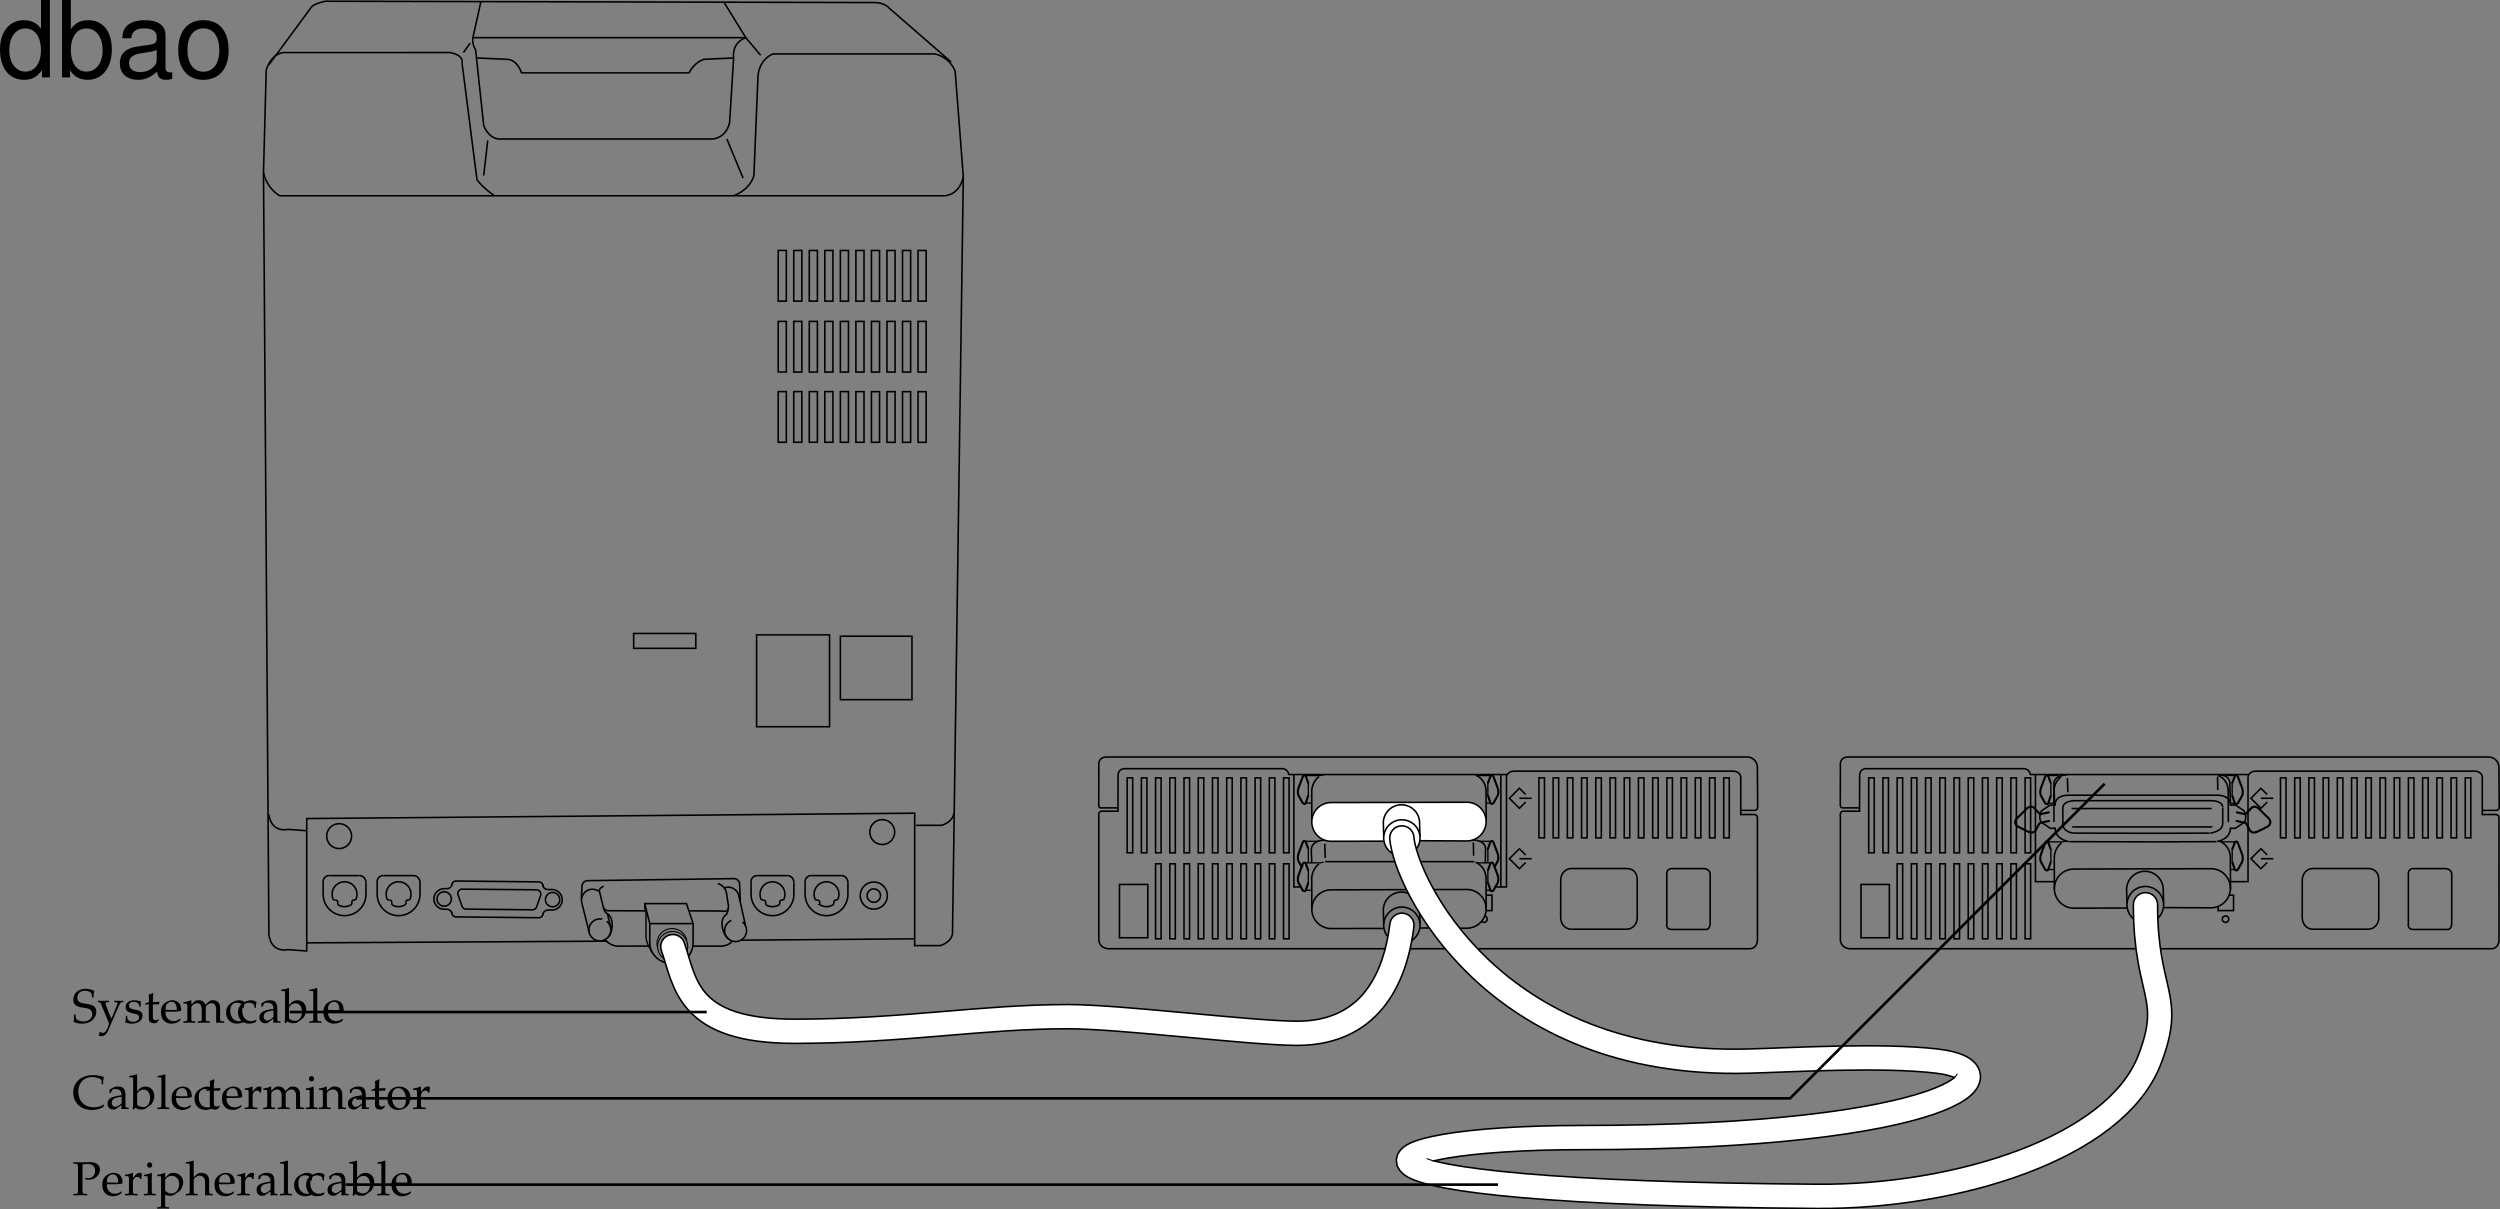 <svg xmlns="http://www.w3.org/2000/svg" xmlns:xlink="http://www.w3.org/1999/xlink" width="470.752" height="227.706"><rect width="100%" height="100%" fill="#808080" stroke="none"/><defs><path id="a" d="M4.016-4.734c0-.485.046-.797.14-1.266-.734-.297-1.125-.375-1.625-.375-1.344 0-2.312.844-2.312 2.016 0 .453.11.765.375 1.015.312.281.719.422 1.594.531.687.11 1 .204 1.234.407.234.187.344.453.344.797 0 .812-.672 1.39-1.61 1.39-.719 0-1.422-.344-1.469-.719L.625-1.53H.328c0 .687 0 .968-.062 1.375a3.716 3.716 0 0 0 1.562.344c1.563 0 2.703-.954 2.703-2.25 0-.626-.25-1-.828-1.235-.281-.125-.515-.172-1.25-.281C1.36-3.718.97-4.016.97-4.703.969-5.47 1.53-6 2.329-6c.358 0 .687.063.937.203.296.156.39.281.421.547l.047.516zm0 0"/><path id="b" d="M2.672-.781c-.203-.328-.297-.547-.453-.985L1.64-3.28a.896.896 0 0 1-.079-.375c0-.125.094-.203.297-.203l.344-.016v-.25c-.594.016-.844.016-1.047.016-.218 0-.437 0-1.047-.016v.25l.157.016c.234.015.343.125.468.437l.985 2.36c.25.609.343.828.5 1.28l-.203.548c-.282.765-.641 1.171-.985 1.171-.14 0-.312-.078-.453-.203H.453l-.203.672a.79.79 0 0 0 .484.14c.594 0 .985-.327 1.329-1.108L3.89-2.766c.359-.828.53-1.062.75-1.093l.25-.016v-.25c-.485.016-.688.016-.844.016-.172 0-.375 0-.86-.016v.25l.235.016c.25.015.375.093.375.218a.693.693 0 0 1-.047.235zm0 0"/><path id="c" d="M.375-1.281c0 .61-.031.89-.11 1.25.485.14.829.218 1.235.218 1.188 0 2.016-.625 2.016-1.515 0-.297-.079-.484-.25-.672-.235-.219-.516-.328-1.329-.484C1.204-2.625.97-2.813.97-3.22c0-.453.297-.703.86-.703.609 0 1.062.313 1.062.735v.203h.25c.015-.516.015-.735.046-1.016-.484-.156-.796-.219-1.171-.219-1.047 0-1.688.5-1.688 1.297 0 .453.203.735.61.938.25.109.734.25 1.343.375.406.093.578.28.578.625 0 .484-.453.828-1.093.828C1.109-.156.64-.47.64-.922v-.36Zm0 0"/><path id="d" d="M.875-3.438v2.594c0 .656.297.953 1 .953.203 0 .422-.046.469-.109l.437-.484-.125-.141c-.219.125-.344.172-.515.172-.36 0-.5-.188-.5-.625v-2.36h1.156l.078-.484-1.234.047v-.344c0-.36.03-.75.093-1.265l-.109-.11c-.219.14-.484.25-.766.344.032.25.047.438.047.719v.625l-.703.312v.188zm0 0"/><path id="e" d="m3.938-.625-.126-.094c-.562.344-.78.422-1.171.422-.579 0-1.063-.266-1.313-.703-.172-.281-.234-.547-.25-1.063h1.313c.64 0 1.062-.046 1.625-.14 0-.125.015-.203.015-.313 0-1.03-.672-1.703-1.687-1.703-.313 0-.703.11-1.078.328C.53-3.453.234-2.906.234-1.969c0 .563.141 1.047.375 1.39.36.485.954.766 1.641.766.344 0 .672-.078 1.031-.234.235-.11.438-.219.469-.281zm-.704-1.781c-.468.015-.671.031-1.015.031a9.74 9.74 0 0 1-1.125-.063c0-.421.031-.609.14-.859a1.12 1.12 0 0 1 1-.625c.313 0 .547.11.704.36.203.296.265.562.296 1.156zm0 0"/><path id="f" d="M.14-.25v.281C.782.016 1.032 0 1.282 0c.282 0 .532.016 1.078.031V-.25l-.375-.016c-.312-.03-.343-.062-.343-.656v-1.906c0-.406.593-.844 1.14-.844.485 0 .813.453.813 1.14v1.61c0 .594-.016.625-.328.656L2.86-.25v.281C3.484.016 3.75 0 3.984 0 4.22 0 4.47.016 5.11.031V-.25l-.421-.016c-.313-.046-.329-.062-.329-.656v-1.906c0-.406.594-.844 1.125-.844.485 0 .829.453.829 1.14V.032C6.718.016 6.859 0 7.016 0c.14 0 .312.016.812.031V-.25l-.437-.016c-.313-.046-.313-.062-.329-.656v-1.844c0-.89-.515-1.453-1.343-1.453-.328 0-.578.063-.735.219l-.687.61C4-3.985 3.64-4.22 3.016-4.22c-.329 0-.579.063-.75.219l-.625.578v-.765l-.079-.032a4.904 4.904 0 0 1-1.406.36v.265H.5c.36 0 .375.031.39.656v2.016c-.015.594-.015.625-.328.656Zm0 0"/><path id="g" d="M3.594-2.797c0-.422.047-.781.125-1.11-.36-.218-.672-.312-1.047-.312-.438 0-.938.172-1.469.516-.64.39-.969 1.015-.969 1.812 0 1.22.844 2.079 2.063 2.079.469 0 1.14-.172 1.234-.313l.188-.281-.094-.14c-.344.171-.625.265-.938.265-1 0-1.656-.781-1.656-1.969 0-.969.438-1.5 1.25-1.5.406 0 .828.172 1 .406l.063.547zm0 0"/><path id="h" d="M2.922-.734 2.875.03c.438-.014.578-.03.703-.03.11 0 .172 0 .469.016l.187.015V-.25l-.343-.016c-.235-.015-.25-.046-.25-.515v-1.656c0-1.313-.375-1.782-1.422-1.782-.406 0-.75.094-1.094.297l-.484.297v.578l.234.063L1-3.266c.188-.421.281-.484.688-.484.843 0 1.203.344 1.234 1.156l-.89.156C.796-2.203.281-1.78.281-.984c0 .687.421 1.093 1.14 1.093.172 0 .312-.03.375-.078zm0-.375c-.266.359-.828.703-1.188.703-.359 0-.671-.328-.671-.719a.98.98 0 0 1 .437-.813c.234-.14.734-.265 1.422-.359zm0 0"/><path id="i" d="m1.344-6.469-.078-.062c-.391.156-.688.218-1.407.328v.25h.516c.156 0 .219.11.219.375v4.203c0 .563-.016.813-.078 1.422l.156.062.36-.328c.359.235.671.328 1.155.328.344 0 .579-.062.782-.203l.89-.64c.391-.297.72-1.032.72-1.704 0-1.046-.688-1.78-1.641-1.78-.422 0-.876.155-1.094.39l-.5.5zm0 3.703c0-.125.093-.296.234-.453.25-.265.61-.422.984-.422.75 0 1.22.61 1.22 1.579 0 1.015-.516 1.718-1.298 1.718-.468 0-1.14-.297-1.14-.5zm0 0"/><path id="j" d="M.188-.25v.281C.813.016 1.078 0 1.313 0c.234 0 .5.016 1.125.031V-.25L2.03-.266c-.328-.046-.328-.062-.344-.656v-5.547L1.61-6.53c-.39.156-.687.218-1.406.328v.25H.72c.156 0 .219.11.219.375v4.656C.923-.327.923-.296.61-.265zm0 0"/><path id="k" d="M1.938-5.781c.328-.078.578-.11.89-.11.985 0 1.485.454 1.485 1.313 0 .812-.547 1.375-1.329 1.375a1.44 1.44 0 0 1-.546-.094l.078.328c.218.047.343.047.53.047 1.235 0 2.173-.828 2.173-1.906 0-.875-.703-1.406-1.844-1.406-.047 0-.14 0-.25.015-.453.016-1 .016-1.281.016-.282 0-.75 0-1.64-.031v.28l.405.016c.422.047.47.125.485.813v4.047c-.016.719-.047.797-.469.812L.203-.25v.281C.734.016 1.047 0 1.516 0c.468 0 .78.016 1.312.031V-.25l-.422-.016c-.422-.015-.453-.078-.469-.812Zm0 0"/><path id="l" d="M.188-.25v.281C.78.016 1.046 0 1.296 0c.219 0 .547.016 1.281.031V-.25L2.11-.266c-.406-.03-.421-.046-.421-.656v-1.547c0-.547.359-.984.812-.984.266 0 .453.125.594.406h.187l.078-1.078c-.093-.063-.25-.094-.421-.094-.266 0-.547.14-.735.36l-.515.593v-.921l-.079-.032a4.904 4.904 0 0 1-1.406.36v.265h.344c.36 0 .375.031.39.656v2.016C.922-.328.922-.297.61-.266zm0 0"/><path id="m" d="m1.688-4.188-.079-.03a4.904 4.904 0 0 1-1.406.359v.265h.344c.36 0 .375.031.39.656v2.016c0 .594-.03.625-.328.656L.188-.25v.281C.813.016 1.078 0 1.313 0c.234 0 .5.016 1.125.031V-.25L2.03-.266c-.328-.046-.328-.062-.344-.656Zm-.407-2c-.265 0-.5.235-.5.516 0 .25.235.484.485.484.265 0 .5-.234.5-.484 0-.266-.235-.516-.485-.516Zm0 0"/><path id="n" d="M.078 2.266v.265c.61-.015.875-.031 1.125-.031.234 0 .5.016 1.125.031v-.265l-.422-.032c-.312-.03-.328-.062-.328-.656V-.109c.281.156.563.218.953.218.281 0 .5-.062.64-.14l1.032-.672c.36-.235.781-1.156.781-1.735 0-1-.828-1.78-1.875-1.78-.328 0-.656.093-.796.218l-.735.672v-.86l-.078-.03a5.038 5.038 0 0 1-1.406.359v.265h.328c.375 0 .39.031.39.656v4.516c0 .594-.015.625-.328.656zm1.5-5.016c0-.125.047-.234.156-.375a1.312 1.312 0 0 1 1.079-.516c.843 0 1.39.594 1.39 1.532 0 1.015-.61 1.765-1.406 1.765-.5 0-.875-.172-1.219-.531zm0 0"/><path id="o" d="M.047-.25v.281C.625.016.875 0 1.172 0c.281 0 .531.016 1.11.031V-.25l-.407-.016c-.313-.03-.328-.062-.328-.656v-1.906c0-.406.594-.844 1.14-.844.61 0 1 .453 1 1.14V.032C4.11.016 4.25 0 4.407 0c.124 0 .296.016.734.031V-.25l-.36-.016c-.312-.03-.328-.062-.328-.656v-1.734c0-1.047-.5-1.563-1.516-1.563-.328 0-.515.047-.703.219l-.687.594V-6.47l-.078-.062c-.39.156-.688.218-1.407.328v.25h.5c.172 0 .235.11.235.375v4.656C.78-.328.78-.297.453-.266zm0 0"/><path id="p" d="m6.031-.75-.078-.094a3.352 3.352 0 0 1-1.86.531c-1.765 0-2.937-1.156-2.937-2.937C1.156-4.906 2.172-6 3.734-6c.875 0 1.797.36 1.797.703v.656h.282c0-.453.03-.78.156-1.375-.766-.25-1.422-.359-2.078-.359-.782 0-1.516.188-2.125.531C.734-5.25.203-4.297.203-3.078.203-1.125 1.625.187 3.734.187c.75 0 1.407-.171 2.047-.5zm0 0"/><path id="q" d="M3.688.031C4.109.016 4.25 0 4.405 0c.125 0 .297.016.735.031V-.25l-.36-.016c-.312-.03-.328-.062-.328-.656v-1.734c0-1.047-.5-1.563-1.516-1.563-.328 0-.515.047-.703.219l-.687.594v-.781l-.078-.032a4.904 4.904 0 0 1-1.407.36v.265H.39c.375 0 .39.031.406.656v2.016c0 .594-.031.625-.344.656L.047-.25v.281C.625.016.875 0 1.172 0c.281 0 .531.016 1.11.031V-.25l-.407-.016c-.313-.03-.328-.062-.328-.656v-1.906c0-.406.594-.844 1.14-.844.61 0 1 .453 1 1.14zm0 0"/><path id="r" d="M2.516-4.219C1.203-4.219.28-3.297.28-1.953c0 1.266.797 2.14 1.969 2.14 1.39 0 2.375-.968 2.375-2.328 0-1.218-.875-2.078-2.11-2.078zm-.172.297c.844 0 1.437.89 1.437 2.125 0 1.047-.437 1.688-1.187 1.688-.875 0-1.469-.875-1.469-2.157 0-1.078.438-1.656 1.219-1.656zm0 0"/><path id="s" d="M9.906-14.578H8.234v5.422c-.687-1.063-1.812-1.625-3.218-1.625-2.72 0-4.5 2.187-4.5 5.515 0 3.547 1.718 5.72 4.562 5.72 1.438 0 2.438-.532 3.344-1.829V0h1.484Zm-4.61 5.36c1.798 0 2.938 1.577 2.938 4.093 0 2.422-1.156 4.031-2.921 4.031-1.829 0-3.047-1.625-3.047-4.062 0-2.438 1.218-4.063 3.03-4.063zm0 0"/><path id="t" d="M1.078-14.578V0h1.5v-1.344C3.375-.125 4.438.453 5.906.453c2.75 0 4.547-2.25 4.547-5.734 0-3.407-1.687-5.5-4.469-5.5-1.437 0-2.468.547-3.25 1.719v-5.516zm4.578 5.36c1.86 0 3.063 1.624 3.063 4.124 0 2.375-1.235 4-3.063 4-1.781 0-2.922-1.61-2.922-4.062 0-2.469 1.141-4.063 2.922-4.063zm0 0"/><path id="u" d="M10.703-.984c-.187.046-.265.046-.36.046-.577 0-.905-.296-.905-.828v-6.156c0-1.86-1.36-2.86-3.938-2.86-1.547 0-2.766.438-3.484 1.22-.47.546-.672 1.14-.72 2.187h1.688c.141-1.281.891-1.86 2.454-1.86 1.515 0 2.343.547 2.343 1.547v.454c-.015.718-.375.968-1.734 1.156-2.36.297-2.734.375-3.36.64C1.454-4.921.845-4 .845-2.64.844-.734 2.156.453 4.28.453 5.594.453 6.656 0 7.844-1.078 7.954 0 8.484.453 9.562.453c.36 0 .579-.031 1.141-.172zM7.781-3.297c0 .563-.156.89-.656 1.36-.688.625-1.5.937-2.484.937-1.297 0-2.063-.625-2.063-1.688 0-1.093.719-1.656 2.516-1.906 1.781-.25 2.125-.328 2.687-.593zm0 0"/><path id="v" d="M5.438-10.781c-2.954 0-4.72 2.094-4.72 5.625S2.485.454 5.454.454s4.75-2.095 4.75-5.532c0-3.64-1.719-5.703-4.765-5.703zm.015 1.547c1.89 0 3 1.53 3 4.14 0 2.469-1.156 4.016-3 4.016-1.86 0-3-1.547-3-4.078 0-2.547 1.14-4.078 3-4.078zm0 0"/></defs><path fill="none" stroke="#000" stroke-miterlimit="10" stroke-width=".3" d="M93.117 36.863s-2.289-1.528-3.308-3.051l-2.797-21.879s.508-1.527-2.29-2.035H53.43s-2.29 0-3.305 3.305l-.508 19.336s.508 2.796 3.051 4.324h125.16s2.8 0 3.563-3.563l-1.528-19.843s-.761-2.543-3.816-3.305H145.52c-2.797 1.27-2.797 4.324-2.797 4.324l-.762 18.57c-.766 2.797-3.816 3.817-3.816 3.817M90.574.23l-1.527 6.867h51.387l-4.07-6.613"/><path fill="none" stroke="#000" stroke-miterlimit="10" stroke-width=".3" d="M89.047 7.097s-.254 1.02.508 2.29l1.527 14.245s.762 2.293 2.797 2.547h40.195s2.543 0 3.305-3.054l.766-12.211s-.508-2.797 2.289-3.817l2.796 3.309m-6.359 15.774 3.055 7.374m-48.082-7.121-.762 6.613M88.535 8.117l-1.27 1.78"/><path fill="none" stroke="#000" stroke-miterlimit="10" stroke-width=".3" d="m89.809 10.914 5.597.253c2.035 0 2.797 2.547 2.797 2.547h31.547c1.016-2.039 2.797-2.547 2.797-2.547l5.598-.253M49.617 32.539l1.016 143.476c.508 3.563 3.562 2.8 3.562 2.8l3.563.255v-24.934l114.476-1.015v24.93h4.832c2.29-.762 2.29-2.29 2.29-2.29l2.035-142.46"/><path fill="none" stroke="#000" stroke-miterlimit="10" stroke-width=".3" d="M50.633 153.375c.508 3.562 3.562 2.796 3.562 2.796l3.563.254m114.73-1.015h4.832c2.29-.762 2.29-2.29 2.29-2.29m-5.215-96.413v-9.543h-1.528v9.543zm0 13.355v-9.54h-1.528v9.54zm0 13.227v-9.54h-1.528v9.54zm-2.926-26.582v-9.543h-1.524v9.543zm0 13.355v-9.54h-1.524v9.54zm0 13.227v-9.54h-1.524v9.54zm-2.926-26.582v-9.543h-1.527v9.543zm0 13.355v-9.54h-1.527v9.54zm0 13.227v-9.54h-1.527v9.54zm-2.926-26.582v-9.543h-1.523v9.543zm0 13.355v-9.54h-1.523v9.54zm0 13.227v-9.54h-1.523v9.54zm-2.922-26.582v-9.543h-1.527v9.543zm0 13.355v-9.54h-1.527v9.54zm0 13.227v-9.54h-1.527v9.54zm-2.929-26.582v-9.543h-1.524v9.543zm0 13.355v-9.54h-1.524v9.54zm0 13.227v-9.54h-1.524v9.54zm-2.922-26.582v-9.543h-1.528v9.543zm0 13.355v-9.54h-1.528v9.54zm0 13.227v-9.54h-1.528v9.54zm-2.926-26.582v-9.543h-1.527v9.543zm0 13.355v-9.54h-1.527v9.54zm0 13.227v-9.54h-1.527v9.54zm-2.926-26.582v-9.543h-1.527v9.543zm0 13.355v-9.54h-1.527v9.54zm0 13.227v-9.54h-1.527v9.54zm-2.926-26.582v-9.543h-1.527v9.543zm0 13.355v-9.54h-1.527v9.54zm0 13.227v-9.54h-1.527v9.54zm18.063 75.73a2.337 2.337 0 1 0-.003-4.675 2.337 2.337 0 0 0 .003 4.675zM66.95 169.468a2.339 2.339 0 1 0-4.41-1.086c0 .395.097.762.265 1.086m.843.907a2.353 2.353 0 0 0 2.594-.09"/><path fill="none" stroke="#000" stroke-miterlimit="10" stroke-width=".3" d="M60.848 166.027v2.355a4.034 4.034 0 0 0 4.03 4.035 4.034 4.034 0 0 0 4.032-4.035v-2.234m-6.902-1.27h5.71"/><path fill="none" stroke="#000" stroke-miterlimit="10" stroke-width=".3" d="M68.91 166.148c0-.637-.555-1.273-1.191-1.273m-5.739 0c-.64 0-1.132.515-1.132 1.152m1.957 3.437h.355m3.5 0h.29m-3.345.446v.465m2.641-.497v.407m.414-.809a.405.405 0 0 0-.406.402m-2.656.024a.403.403 0 0 0-.407-.406m13.934-.028a2.339 2.339 0 1 0-4.41-1.086c0 .395.098.762.265 1.086m.848.907a2.339 2.339 0 0 0 2.59-.09"/><path fill="none" stroke="#000" stroke-miterlimit="10" stroke-width=".3" d="M71.023 166.027v2.355a4.034 4.034 0 0 0 4.032 4.035 4.034 4.034 0 0 0 4.03-4.035v-2.234m-6.901-1.27h5.71m1.192 1.27c0-.637-.555-1.273-1.191-1.273m-5.739 0c-.64 0-1.133.515-1.133 1.152m1.957 3.437h.356m3.5 0h.289m-3.344.446v.465m2.641-.497v.407"/><path fill="none" stroke="#000" stroke-miterlimit="10" stroke-width=".3" d="M76.836 169.476a.405.405 0 0 0-.406.402m-2.657.024a.403.403 0 0 0-.406-.406m74.164-.028a2.339 2.339 0 1 0-4.414-1.086c0 .395.098.762.266 1.086m.847.907a2.339 2.339 0 0 0 2.59-.09"/><path fill="none" stroke="#000" stroke-miterlimit="10" stroke-width=".3" d="M141.426 166.027v2.355a4.034 4.034 0 0 0 4.031 4.035 4.038 4.038 0 0 0 4.035-4.035v-2.234m-6.906-1.27h5.71"/><path fill="none" stroke="#000" stroke-miterlimit="10" stroke-width=".3" d="M149.492 166.148c0-.637-.558-1.273-1.195-1.273m-5.742 0c-.633 0-1.13.515-1.13 1.152m1.958 3.437h.36m3.495 0h.293m-3.347.446v.465m2.64-.497v.407m.414-.809a.403.403 0 0 0-.406.402m-2.656.024a.403.403 0 0 0-.403-.406m13.934-.028a2.339 2.339 0 1 0-4.414-1.086c0 .395.098.762.266 1.086m.847.907a2.339 2.339 0 0 0 2.59-.09"/><path fill="none" stroke="#000" stroke-miterlimit="10" stroke-width=".3" d="M151.602 166.027v2.355a4.034 4.034 0 0 0 4.03 4.035 4.034 4.034 0 0 0 4.032-4.035v-2.234m-6.902-1.27h5.71"/><path fill="none" stroke="#000" stroke-miterlimit="10" stroke-width=".3" d="M159.664 166.148c0-.637-.555-1.273-1.191-1.273m-5.743 0c-.632 0-1.128.515-1.128 1.152m1.957 3.437h.359m3.496 0h.293m-3.347.446v.465m2.64-.497v.407m.414-.809a.403.403 0 0 0-.406.402m-2.656.024a.403.403 0 0 0-.403-.406m10.586.402c.695 0 1.262-.566 1.262-1.262 0-.691-.567-1.258-1.262-1.258-.691 0-1.258.567-1.258 1.258 0 .696.567 1.262 1.258 1.262zm0 0"/><path fill="none" stroke="#000" stroke-miterlimit="10" stroke-width=".3" d="M164.535 171.187a2.549 2.549 0 1 0 .004-5.098 2.549 2.549 0 0 0-.004 5.098zM63.863 159.785a2.338 2.338 0 0 0 2.336-2.34 2.338 2.338 0 1 0-4.676 0 2.339 2.339 0 0 0 2.34 2.34zm67.157-37.7v-2.8h-11.7v2.8zm25.187 14.755v-17.301h-13.738v17.3zm15.516-5.09v-11.958h-13.48v11.958zM57.758 177.542l56.601-.32m25.231-.187 32.644-.254m-88.691-9.449h.637m0 0c.46 0 .925-.395.925-.856m-1.465.864a1.936 1.936 0 0 0-1.933 1.937c0 1.066.867 1.93 1.934 1.93m20.351.163h-.828m0 0c-.457 0-.937.403-.937.86m-18.649-1.016h.57"/><path fill="none" stroke="#000" stroke-miterlimit="10" stroke-width=".3" d="M85.066 171.82c0 .457.371.832.832.832l15.54.156a.833.833 0 0 0 .832-.832"/><path fill="none" stroke="#000" stroke-miterlimit="10" stroke-width=".3" d="M84.148 171.214c.461 0 .957.399.957.86m18.829-4.574c1.066 0 1.933.867 1.933 1.933a1.936 1.936 0 0 1-1.933 1.934m0-3.871h-.801m-.863-.606a.833.833 0 0 0-.832-.832l-15.54-.16a.833.833 0 0 0-.832.832"/><path fill="none" stroke="#000" stroke-miterlimit="10" stroke-width=".3" d="M103.133 167.496c-.461 0-.906-.403-.906-.86M83.64 170.62c.747 0 1.348-.601 1.348-1.343a1.35 1.35 0 1 0-2.7 0 1.35 1.35 0 0 0 1.353 1.344zm20.415.13c.746 0 1.347-.602 1.347-1.348a1.349 1.349 0 1 0-1.347 1.348zm-17.032-.036a.826.826 0 0 0 .75.473m-1.48-2.574.73 2.101m.02-3.289a.83.83 0 0 0-.75 1.188m14.727 2.23a.832.832 0 0 1-.75.473m1.484-2.574-.734 2.101m-.016-3.293a.835.835 0 0 1 .75 1.192m-14.711-1.317 13.96.125m-13.23 3.637 12.497.129m78.832-159.641L167.398 1.503s-.761-1.02-2.796-1.02L61.316.23c-2.543.508-2.796 1.273-2.796 1.273l-7.887 10.684m62.719 160.891a2.068 2.068 0 0 0-2.46 2.027 2.063 2.063 0 0 0 2.069 2.066c1.14 0 2.062-.922 2.062-2.066 0-.652-.3-1.234-.773-1.613m-1.434-5.622a2.07 2.07 0 0 0-3.277 2.083m28.168 3.375a2.068 2.068 0 0 0 .805 3.972 2.07 2.07 0 0 0 1.293-3.684m-.649-4.792a2.07 2.07 0 0 0-2.718-1.649m3.98 7.293-1.262-5.644m-4.016-2.426c1.4.316 1.653 1.715 1.653 1.715l.383 2.543c0 1.27-1.145.89-1.145.89l-6.207-.03m-8.316-.001-7.086-.031c-.445-.031-.797-.574-.797-.574l-.762-3.114c-.062-.605.825-.921.825-.921"/><path fill="none" stroke="#000" stroke-miterlimit="10" stroke-width=".3" d="M114.547 176.472c.441-.445.73-1.515.73-2.191 0-.969-.199-1.867-1.007-2.278-.485-.332-.645-1.093-.645-1.093m-2.637 4.832-1.449-5.79m5.484 4.743-.632-2.574m22.722 4.632c-.508-.367-.968-1.375-1.078-2.043-.156-.953-.105-1.875.621-2.41.43-.402.461-1.183.461-1.183m2.285-1.539-.129-3.051a1.08 1.08 0 0 0-1.078-1.082l-27.523.383a1.08 1.08 0 0 0-1.082 1.078l-.13 2.289m4.388 7.754c1.398 1.336 2.543 1.207 2.543 1.207l5.785-.012m8.332.012h5.207c1.652-.063 2.16-.953 2.16-.953m189.91-24.61h2.555s.629.04.629-.629l-.055-7.535s0-1.57-1.727-1.887H208.441c-1.765 0-1.53 1.532-1.53 1.532l-.016 7.418c-.04.707.468.629.468.629h3.176"/><path fill="none" stroke="#000" stroke-miterlimit="10" stroke-width=".3" d="M240.059 160.59v-14.122h-1.043v14.121zm0 16.183v-14.121h-1.043v14.12zm-2.676-16.183v-14.122h-1.043v14.121zm0 16.183v-14.121h-1.043v14.12zm-2.68-16.183v-14.122h-1.039v14.121zm0 16.183v-14.121h-1.039v14.12zm-2.68-16.183v-14.122h-1.035v14.121zm0 16.183v-14.121h-1.035v14.12zm-2.675-16.183v-14.122h-1.04v14.121zm0 16.183v-14.121h-1.04v14.12zm-2.676-16.183v-14.122h-1.04v14.121zm0 16.183v-14.121h-1.04v14.12zm-2.676-16.183v-14.122h-1.043v14.121zm0 16.183v-14.121h-1.043v14.12zm-2.68-16.183v-14.122h-1.039v14.121zm0 16.183v-14.121h-1.039v14.12zm-2.676-16.183v-14.122h-1.042v14.121zm0 16.183v-14.121h-1.042v14.12zm-2.675-16.183v-14.122h-1.04v14.121zm-2.675 0v-14.122h-1.044v14.121zm73.991-10.981-1.176-1.176-1.886 1.887 1.886 1.887 1.18-1.18m-1.18-.707h2.317m-1.141 10.668-1.176-1.176-1.886 1.887 1.886 1.886 1.18-1.18m-1.18-.706h2.317"/><path fill="none" stroke="#000" stroke-miterlimit="10" stroke-width=".3" d="M283.828 145.84h-41.125c-.316-1.255-1.414-1.098-1.414-1.098h-29.652c-1.258.16-1.102 1.414-1.102 1.414l-.015 6.594h-3.098c-.707 0-.512 1.097-.512 1.097v23.235c.274 1.722 2.043 1.57 2.043 1.57h120.563c1.57-.121 1.414-1.887 1.414-1.887l-.008-22.762c0-.628-.63-.628-.63-.628h-2.507v-6.907c0-1.273-1.414-1.258-1.414-1.258h-41.285c-1.336.024-1.414 1.102-1.414 1.102v20.7l-2.063.003"/><path fill="none" stroke="#000" stroke-miterlimit="10" stroke-width=".3" d="M245.11 167.015h-1.47V145.84"/><path fill="none" stroke="#000" stroke-width=".3" d="m121.41 170.144.942 3.766h8.164l-1.258-3.766zm.942 3.766v3.535c0 2.351 1.96 4 4.16 4 2.433 0 4.004-1.727 4.004-4v-3.453"/><path fill="none" stroke="#000" stroke-width=".27" d="M121.41 170.144v.785l.16.551c.075.234.075.39.075.703v3.77c-.075.707.082 1.175.316 1.804l.785 1.57"/><path fill="none" stroke="#000" stroke-width=".2" d="M123.844 178.539a2.832 2.832 0 0 1 1.84-3.555c1.488-.477 3.363.348 3.625 2.191"/><path fill="none" stroke="#000" stroke-width=".2" d="M126.668 181.058a2.827 2.827 0 0 1-2.828-2.828 2.828 2.828 0 0 1 2.828-2.832 2.83 2.83 0 1 1 0 5.66zm0 0"/><path fill="none" stroke="#000" stroke-miterlimit="10" stroke-width=".3" d="M242.734 160.59v-14.122h-1.043v14.121zm0 16.183v-14.121h-1.043v14.12zm74.86-19v-11.305h-1.043v11.305zm-2.676 0v-11.305h-1.043v11.305zm-2.68 0v-11.305H311.2v11.305zm-2.679 0v-11.305h-1.04v11.305zm-2.676 0v-11.305h-1.04v11.305zm-2.676 0v-11.305h-1.039v11.305zm-2.676 0v-11.305h-1.043v11.305zm-2.679 0v-11.305h-1.04v11.305zm-2.676 0v-11.305h-1.043v11.305zm-2.676 0v-11.305h-1.043v11.305zm-2.676 0v-11.305h-1.043v11.305zm29.446 0v-11.305h-1.043v11.305zm2.675 0v-11.305h-1.043v11.305zm2.676 0v-11.305h-1.043v11.305zm-10.973 5.789h6.278c1.176.156 1.097 1.102 1.097 1.102V174c-.113 1.16-.859 1.023-.859 1.023h-6.437c-1.098-.078-.864-1.023-.864-1.023v-9.653c.078-.703.785-.785.785-.785zm-6.358 9.278c0 1.175-.892 2.132-1.985 2.132H295.87"/><path fill="none" stroke="#000" stroke-miterlimit="10" stroke-width=".3" d="M306.305 163.55c1.093 0 1.984.64 1.984 2.13v7.253m-1.984-9.383H295.87c-1.098 0-1.984.953-1.984 2.13l-.012 7.16m.013 0c0 1.175.886 2.132 1.984 2.132"/><path fill="none" stroke="#000" stroke-width=".3" d="M216.133 176.578v-10.036h-5.336v10.036zm0 0"/><path fill="none" stroke="#000" stroke-miterlimit="10" stroke-width=".3" d="M467.418 152.593h2.559s.625.04.625-.629l-.055-7.535s0-1.57-1.727-1.887H348.074c-1.765 0-1.531 1.532-1.531 1.532l-.016 7.418c-.035.707.473.629.473.629h3.176"/><path fill="none" stroke="#000" stroke-miterlimit="10" stroke-width=".3" d="M379.691 160.59v-14.122h-1.043v14.121zm0 16.183v-14.121h-1.043v14.12zm-2.675-16.183v-14.122h-1.04v14.121zm0 16.183v-14.121h-1.04v14.12zm-2.68-16.183v-14.122h-1.04v14.121zm0 16.183v-14.121h-1.04v14.12zm-2.676-16.183v-14.122h-1.039v14.121zm0 16.183v-14.121h-1.039v14.12zm-2.68-16.183v-14.122h-1.039v14.121zm0 16.183v-14.121h-1.039v14.12zm-2.671-16.183v-14.122h-1.043v14.121zm0 16.183v-14.121h-1.043v14.12zm-2.68-16.183v-14.122h-1.04v14.121zm0 16.183v-14.121h-1.04v14.12zm-2.676-16.183v-14.122h-1.043v14.121zm0 16.183v-14.121h-1.043v14.12zm-2.68-16.183v-14.122h-1.039v14.121zm0 16.183v-14.121h-1.039v14.12zm-2.675-16.183v-14.122h-1.04v14.121zm-2.676 0v-14.122h-1.043v14.121zm66.148 13.097a.61.61 0 1 0-.001-1.22.61.61 0 0 0 .001 1.22zm7.844-24.078-1.176-1.176-1.886 1.887 1.886 1.887 1.184-1.18m-1.184-.707h2.317m-1.141 10.668-1.176-1.176-1.886 1.887 1.886 1.886 1.184-1.18m-1.184-.706h2.317"/><path fill="none" stroke="#000" stroke-miterlimit="10" stroke-width=".3" d="M423.46 145.84h-41.124c-.316-1.255-1.414-1.098-1.414-1.098H351.27c-1.254.16-1.098 1.414-1.098 1.414l-.016 6.594h-3.101c-.707 0-.512 1.097-.512 1.097v23.235c.277 1.722 2.043 1.57 2.043 1.57h120.566c1.57-.121 1.41-1.887 1.41-1.887l-.007-22.762c0-.628-.625-.628-.625-.628h-2.512v-6.907c0-1.273-1.414-1.258-1.414-1.258h-41.285c-1.336.024-1.414 1.102-1.414 1.102v19.7l-3.32.003"/><path fill="none" stroke="#000" stroke-miterlimit="10" stroke-width=".3" d="M386.984 166.015h-3.707V145.84m-.91 14.75v-14.122h-1.039v14.121zm0 16.183v-14.121h-1.039v14.12zm74.86-19v-11.305h-1.043v11.305zm-2.677 0v-11.305h-1.042v11.305zm-2.679 0v-11.305h-1.039v11.305zm-2.676 0v-11.305h-1.039v11.305zm-2.679 0v-11.305h-1.04v11.305zm-2.676 0v-11.305h-1.04v11.305zm-2.676 0v-11.305h-1.043v11.305zm-2.676 0v-11.305h-1.043v11.305zm-2.679 0v-11.305h-1.04v11.305zm-2.676 0v-11.305h-1.04v11.305zm-2.676 0v-11.305h-1.043v11.305zm29.445 0v-11.305h-1.039v11.305zm2.676 0v-11.305h-1.043v11.305zm2.676 0v-11.305h-1.043v11.305zm-10.973 5.789h6.278c1.18.156 1.101 1.102 1.101 1.102V174c-.117 1.16-.863 1.023-.863 1.023h-6.438c-1.097-.078-.863-1.023-.863-1.023v-9.653c.078-.703.785-.785.785-.785zm-6.359 9.278c0 1.175-.887 2.132-1.985 2.132h-10.433"/><path fill="none" stroke="#000" stroke-miterlimit="10" stroke-width=".3" d="M445.938 163.55c1.097 0 1.984.64 1.984 2.13v7.253m-1.984-9.383h-10.434c-1.094 0-1.984.953-1.984 2.13l-.008 7.16m.008 0c0 1.175.89 2.132 1.984 2.132"/><path fill="none" stroke="#000" stroke-width=".3" d="M355.766 176.578v-10.036h-5.336v10.036zm0 0"/><path fill="none" stroke="#000" stroke-miterlimit="10" stroke-width=".3" d="m260.621 174.824-9.95.023a3.644 3.644 0 1 1-.019-7.289l13.223-.035 12.309-.031a3.65 3.65 0 0 1 3.656 3.636 3.65 3.65 0 0 1-3.637 3.657l-8.824-.047"/><path fill="none" stroke="#000" stroke-miterlimit="10" stroke-width=".3" d="m267.383 173.953-.074-2.57a3.41 3.41 0 0 0-3.422-3.403 3.41 3.41 0 0 0-3.403 3.418l.075 2.57m-13.543-2.758-.016-5.695c0-1.148.531-2.176 1.36-2.848m29.476-.308c1.262.57 1.984 1.68 1.988 3.156l.028 5.738"/><path fill="none" stroke="#000" stroke-linecap="round" stroke-miterlimit="10" stroke-width=".3" d="M263.969 177.636a3.416 3.416 0 1 1 .003-6.832 3.416 3.416 0 0 1-.003 6.832zm0 0"/><path fill="none" stroke="#000" stroke-width=".25" d="M280.168 163.734v2.66m.469 1.254h-.785"/><path fill="none" stroke="#000" stroke-linecap="round" stroke-linejoin="round" stroke-width=".4" d="m280.21 163.812.372-1.016c.094-.39.461-.546.648-.078.184.469.739 1.953.739 1.953.187.473.277 1.176 0 1.645l-.739 1.332c-.23.234-.511.234-.601-.078l-.418-1.254"/><path fill="none" stroke="#000" stroke-width=".25" d="M246.992 167.648h-1.097m.468-1.254v-2.66"/><path fill="none" stroke="#000" stroke-linecap="round" stroke-linejoin="round" stroke-width=".4" d="m246.32 163.812-.37-1.016c-.094-.39-.462-.546-.65-.078-.183.469-.741 1.953-.741 1.953-.184.473-.274 1.176 0 1.645l.742 1.332c.23.234.508.234.601-.078l.418-1.254"/><path fill="none" stroke="#000" stroke-width=".25" d="M278.133 162.484h2.582m-34.899 0h2.582c.391 0 .86-.16.86-.16"/><path fill="none" stroke="#000" stroke-miterlimit="10" stroke-width=".3" d="M249.535 162.246h28.067m-28.192-4.066s-2.496 0-2.496 1.913l.09 2.383m32.762-2.469c0-1.91-2.414-1.828-2.414-1.828m-27.899.707.082 2.664m30.188-1.668-.032 2.57m-2.257-3.816.043 2.496"/><path fill="none" stroke="#000" stroke-width=".25" d="M280.168 159.664v2.66"/><path fill="none" stroke="#000" stroke-linecap="round" stroke-linejoin="round" stroke-width=".4" d="m280.21 159.746.372-1.02c.094-.39.461-.547.648-.078.184.469.739 1.957.739 1.957.187.469.277 1.172 0 1.645l-.504.937"/><path fill="none" stroke="#000" stroke-width=".25" d="M246.363 159.664v2.66"/><path fill="none" stroke="#000" stroke-linecap="round" stroke-linejoin="round" stroke-width=".4" d="m246.32 159.746-.37-1.02c-.094-.39-.462-.547-.65-.078-.183.469-.741 1.957-.741 1.957-.184.469-.274 1.172 0 1.645l.586 1.015"/><path fill="none" stroke="#000" stroke-width=".25" d="M278.68 158.414h2.035m-32.473 0h-2.347"/><path fill="none" stroke="#000" stroke-miterlimit="10" stroke-width=".3" d="m247.016 154.78-.016-5.695a3.65 3.65 0 0 1 1.36-2.847m29.476-.308c1.262.57 1.984 1.679 1.988 3.152l.028 5.738"/><path fill="none" stroke="#000" stroke-width=".25" d="M280.168 147.304v2.66m.469 1.25h-.785"/><path fill="none" stroke="#000" stroke-linecap="round" stroke-linejoin="round" stroke-width=".4" d="m280.21 147.382.372-1.02c.094-.39.461-.546.648-.077.184.472.739 1.957.739 1.957.187.468.277 1.175 0 1.644l-.739 1.328c-.23.235-.511.235-.601-.078l-.418-1.25"/><path fill="none" stroke="#000" stroke-width=".25" d="M246.992 151.214h-1.097m.468-1.25v-2.66"/><path fill="none" stroke="#000" stroke-linecap="round" stroke-linejoin="round" stroke-width=".4" d="m246.32 147.382-.37-1.02c-.094-.39-.462-.546-.65-.077-.183.472-.741 1.957-.741 1.957-.184.468-.274 1.175 0 1.644l.742 1.328c.23.235.508.235.601-.078l.418-1.25"/><path fill="none" stroke="#000" stroke-width=".25" d="M278.133 146.05h2.582m-34.899 0h2.582c.391 0 .86-.156.86-.156"/><path fill="#fff" stroke="#000" stroke-miterlimit="10" stroke-width=".3" d="m260.621 158.394-9.95.023a3.65 3.65 0 0 1-3.655-3.636 3.652 3.652 0 0 1 3.636-3.657l13.223-.03 12.309-.032a3.646 3.646 0 0 1 3.656 3.633 3.647 3.647 0 0 1-3.637 3.656l-8.824-.043"/><path fill="none" stroke="#000" stroke-miterlimit="10" stroke-width=".3" d="m267.383 157.523-.074-2.574a3.414 3.414 0 0 0-3.422-3.403 3.414 3.414 0 0 0-3.403 3.422l.075 2.57"/><path fill="#fff" d="M263.969 161.203a3.416 3.416 0 1 1 .004-6.832 3.416 3.416 0 0 1-.004 6.832"/><path fill="none" stroke="#000" stroke-linecap="round" stroke-miterlimit="10" stroke-width=".3" d="M263.969 161.203a3.416 3.416 0 1 1 .004-6.832 3.416 3.416 0 0 1-.004 6.832zm0 0"/><path fill="none" stroke="#000" stroke-linecap="round" stroke-miterlimit="10" stroke-width="4.86" d="M126.695 178.25c2.403 6.882 2.59 15.94 22.934 15.94s35.168-2.753 51.441-2.753c10.02 0 34.188 3.09 43.035 3.133 12.106.058 18.31-7.824 19.875-20.344"/><path fill="none" stroke="#fff" stroke-linecap="round" stroke-miterlimit="10" stroke-width="4.26" d="M126.695 178.25c2.403 6.882 2.59 15.94 22.934 15.94s35.168-2.753 51.441-2.753c10.02 0 34.188 3.09 43.035 3.133 12.106.058 18.31-7.824 19.875-20.344"/><path fill="none" stroke="#000" stroke-linecap="round" stroke-miterlimit="10" stroke-width=".3" d="M282.61 145.89v21.125"/><path fill="none" stroke="#000" stroke-miterlimit="10" stroke-width=".3" d="M279.004 173.507a.61.61 0 1 0 .43-1.04"/><path fill="none" stroke="#000" stroke-width=".3" d="M279.86 168.566h1.085v2.898h-1.086"/><path fill="none" stroke="#000" stroke-miterlimit="10" stroke-width=".3" d="m400.582 170.984-10.05.023a3.682 3.682 0 0 1-3.692-3.672 3.677 3.677 0 0 1 3.672-3.691l13.355-.035 12.43-.031a3.68 3.68 0 0 1 3.691 3.671 3.68 3.68 0 0 1-3.672 3.692l-8.91-.043"/><path fill="none" stroke="#000" stroke-miterlimit="10" stroke-width=".3" d="m407.41 170.101-.074-2.594a3.447 3.447 0 0 0-6.895.016l.079 2.598m-13.68-2.786-.016-5.753a3.661 3.661 0 0 1 1.371-2.875m29.774-.313c1.273.574 2.004 1.695 2.008 3.188l.027 5.792m-30.621-17.632h28.347m-11.32 8.781 10.86-.043"/><path fill="none" stroke="#000" stroke-miterlimit="10" stroke-width=".3" d="M417.563 149.742s2.437-.082 2.437 1.851h.953l1.582 1.074c.395.477.512 1.7 0 2.215l-1.66 1.106-.875-.028c-.086 2.184-2.605 2.52-2.605 2.52m-28.137-12.559s-2.52-.125-2.52 1.809l.168 3.902m33.008-3.988c0-1.934-2.312-1.723-2.312-1.723m-28.305.586.086 2.692m30.492-1.684.125 3.781m-2.437-5.039.043 2.52m-26.915 1.984h25.79m-25.903 6.117 15.52.032m0 0 9.96-.032m2.485-4.703v2.942m-30.105-3c0-1.356 2.292-1.356 2.292-1.356"/><path fill="none" stroke="#000" stroke-miterlimit="10" stroke-width=".3" d="M418.543 152.058c0-1.351-2.215-1.297-2.215-1.297m2.215 4.356c-.074 1.527-2.367 1.761-2.367 1.761M388.438 155c-.079 1.82 2.14 1.878 2.14 1.878m-2.14-4.793v3.09m1.765.532h26.375m-26.504-3.457h26.375"/><path fill="none" stroke="#000" stroke-linecap="round" stroke-miterlimit="10" stroke-width=".3" d="M403.96 173.824a3.453 3.453 0 0 1-3.448-3.453 3.453 3.453 0 0 1 3.449-3.45 3.453 3.453 0 0 1 3.453 3.45 3.454 3.454 0 0 1-3.453 3.453zm0 0"/><path fill="none" stroke="#000" stroke-width=".25" d="M418.266 158.519h2.609m-.555 1.261v2.688m.477 1.266h-.793"/><path fill="none" stroke="#000" stroke-linecap="round" stroke-linejoin="round" stroke-width=".4" d="m420.367 159.863.375-1.031c.094-.391.465-.551.653-.079.187.477.75 1.977.75 1.977.187.473.277 1.188 0 1.66l-.75 1.344c-.235.238-.512.238-.606-.078l-.422-1.266"/><path fill="none" stroke="#000" stroke-width=".25" d="M419.09 146.03h1.66m-.43 1.266v2.688m.477 1.262h-.715"/><path fill="none" stroke="#000" stroke-linecap="round" stroke-linejoin="round" stroke-width=".4" d="m420.367 147.375.375-1.028c.094-.394.465-.555.653-.078.187.473.75 1.977.75 1.977.187.472.277 1.183 0 1.66l-.75 1.34c-.235.238-.512.238-.606-.078l-.422-1.262m.821 3.062 1.632.356 1.032-1.067c.293-.504 1.093-.437 1.53.043.438.489 1.825 1.801 1.825 1.801.438.48.43 1.156-.227 1.555l-1.824.91c-.808.375-1.316.207-1.57-.352l-.691-1.254-1.75-.363"/><path fill="none" stroke="#000" stroke-miterlimit="10" stroke-width=".3" d="M389.41 149.742s-2.437-.082-2.437 1.851h-.95l-1.582 1.074c-.394.477-.511 1.7 0 2.215l1.66 1.106.872-.028c.086 2.184 2.605 2.52 2.605 2.52"/><path fill="none" stroke="#000" stroke-width=".25" d="M386.813 163.734h-1.106m.473-1.266v-2.687m-.555-1.262h2.61c.394 0 .87-.16.87-.16"/><path fill="none" stroke="#000" stroke-linecap="round" stroke-linejoin="round" stroke-width=".4" d="m386.133 159.863-.375-1.031c-.09-.391-.465-.551-.653-.079-.187.477-.746 1.977-.746 1.977-.187.473-.28 1.188 0 1.66l.746 1.344c.235.238.516.238.606-.078l.422-1.266"/><path fill="none" stroke="#000" stroke-width=".25" d="M387.637 146.03h-2.055m.598 1.266v2.688m-.473 1.262h1.184"/><path fill="none" stroke="#000" stroke-linecap="round" stroke-linejoin="round" stroke-width=".4" d="m386.133 147.375-.375-1.028c-.09-.394-.465-.555-.653-.078-.187.473-.746 1.977-.746 1.977-.187.472-.28 1.183 0 1.66l.746 1.34c.235.238.516.238.606-.078l.422-1.262m-.343 3.062-1.634.356-1.031-1.067c-.293-.504-1.094-.437-1.531.043-.438.489-1.824 1.801-1.824 1.801-.438.48-.43 1.156.222 1.555l1.828.91c.805.375 1.313.207 1.57-.352l.692-1.254 1.75-.363"/><path fill="none" stroke="#000" stroke-miterlimit="10" stroke-width=".3" d="m389.652 158.48 16.758.043m-19.644-3.743-.016-5.695a3.65 3.65 0 0 1 1.36-2.847m29.6-.184c1.263.57 1.86 1.555 1.864 3.028l.028 5.738"/><path fill="none" stroke="#000" stroke-linecap="round" stroke-miterlimit="10" stroke-width="4.86" d="M263.969 157.789c.625 8.136 16.91 43.273 65.12 42.023 8.134-.21 25.036-1.254 35.677 0 15.379 1.809 3.132 14.395-66.973 14.395-43.816 0-56.008 10.37 44.406 11.066 26.082.18 56.098-8.973 62.559-25.703 4.703-12.18-.762-12.196-.762-29.203"/><path fill="none" stroke="#fff" stroke-linecap="round" stroke-miterlimit="10" stroke-width="4.26" d="M263.969 157.789c.625 8.136 16.91 43.273 65.12 42.023 8.134-.21 25.036-1.254 35.677 0 15.379 1.809 3.132 14.395-66.973 14.395-43.816 0-56.008 10.37 44.406 11.066 26.082.18 56.098-8.973 62.559-25.703 4.703-12.18-.762-12.196-.762-29.203"/><path fill="none" stroke="#000" stroke-linecap="round" stroke-miterlimit="10" stroke-width=".2" d="M269.86 218.578c-.25-.125-1-.25-1.126-.438m99.126-15.187c.25-.188.5-.375.687-.688"/><path fill="none" stroke="#000" stroke-width=".3" d="M419.797 168.566h.781v2.898h-2.898v-.761"/><g transform="translate(-11.39 -4.11)"><use xlink:href="#a" width="100%" height="100%" x="24.986" y="196.676"/><use xlink:href="#b" width="100%" height="100%" x="29.711" y="196.676"/><use xlink:href="#c" width="100%" height="100%" x="34.715" y="196.676"/><use xlink:href="#d" width="100%" height="100%" x="38.531" y="196.676"/><use xlink:href="#e" width="100%" height="100%" x="41.465" y="196.676"/><use xlink:href="#f" width="100%" height="100%" x="45.776" y="196.676"/><use xlink:href="#g" width="100%" height="100%" x="53.723" y="196.676"/><use xlink:href="#g" width="100%" height="100%" x="55.973" y="196.676"/><use xlink:href="#h" width="100%" height="100%" x="59.969" y="196.676"/><use xlink:href="#i" width="100%" height="100%" x="64.469" y="196.676"/><use xlink:href="#j" width="100%" height="100%" x="69.446" y="196.676"/><use xlink:href="#e" width="100%" height="100%" x="72.065" y="196.676"/></g><path fill="none" stroke="#000" stroke-width=".5" d="M54.574 190.566h78.5"/><g transform="translate(-11.39 -4.11)"><use xlink:href="#k" width="100%" height="100%" x="24.986" y="229.176"/><use xlink:href="#e" width="100%" height="100%" x="30.422" y="229.176"/><use xlink:href="#l" width="100%" height="100%" x="34.733" y="229.176"/><use xlink:href="#m" width="100%" height="100%" x="38.288" y="229.176"/><use xlink:href="#n" width="100%" height="100%" x="40.907" y="229.176"/><use xlink:href="#o" width="100%" height="100%" x="46.316" y="229.176"/><use xlink:href="#e" width="100%" height="100%" x="51.554" y="229.176"/><use xlink:href="#l" width="100%" height="100%" x="55.865" y="229.176"/><use xlink:href="#h" width="100%" height="100%" x="59.42" y="229.176"/><use xlink:href="#j" width="100%" height="100%" x="63.92" y="229.176"/><use xlink:href="#g" width="100%" height="100%" x="66.539" y="229.176"/><use xlink:href="#g" width="100%" height="100%" x="68.789" y="229.176"/><use xlink:href="#h" width="100%" height="100%" x="72.785" y="229.176"/><use xlink:href="#i" width="100%" height="100%" x="77.285" y="229.176"/><use xlink:href="#j" width="100%" height="100%" x="82.262" y="229.176"/><use xlink:href="#e" width="100%" height="100%" x="84.881" y="229.176"/></g><path fill="none" stroke="#000" stroke-width=".5" d="M65.074 223.066h217"/><g transform="translate(-11.39 -4.11)"><use xlink:href="#p" width="100%" height="100%" x="24.986" y="212.926"/><use xlink:href="#h" width="100%" height="100%" x="31.367" y="212.926"/><use xlink:href="#i" width="100%" height="100%" x="35.867" y="212.926"/><use xlink:href="#j" width="100%" height="100%" x="40.844" y="212.926"/><use xlink:href="#e" width="100%" height="100%" x="43.463" y="212.926"/><use xlink:href="#g" width="100%" height="100%" x="47.774" y="212.926"/><use xlink:href="#d" width="100%" height="100%" x="50.024" y="212.926"/><use xlink:href="#e" width="100%" height="100%" x="52.958" y="212.926"/><use xlink:href="#l" width="100%" height="100%" x="57.269" y="212.926"/><use xlink:href="#f" width="100%" height="100%" x="60.824" y="212.926"/><use xlink:href="#m" width="100%" height="100%" x="68.771" y="212.926"/><use xlink:href="#q" width="100%" height="100%" x="71.39" y="212.926"/><use xlink:href="#h" width="100%" height="100%" x="76.628" y="212.926"/><use xlink:href="#d" width="100%" height="100%" x="81.128" y="212.926"/><use xlink:href="#r" width="100%" height="100%" x="84.062" y="212.926"/><use xlink:href="#l" width="100%" height="100%" x="88.976" y="212.926"/></g><path fill="none" stroke="#000" stroke-width=".5" d="M67.074 206.816h270l59.23-59.23"/><g transform="translate(-11.39 -4.11)"><use xlink:href="#s" width="100%" height="100%" x="10.875" y="18.688"/><use xlink:href="#t" width="100%" height="100%" x="21.995" y="18.688"/><use xlink:href="#u" width="100%" height="100%" x="33.115" y="18.688"/><use xlink:href="#v" width="100%" height="100%" x="44.235" y="18.688"/></g></svg>
